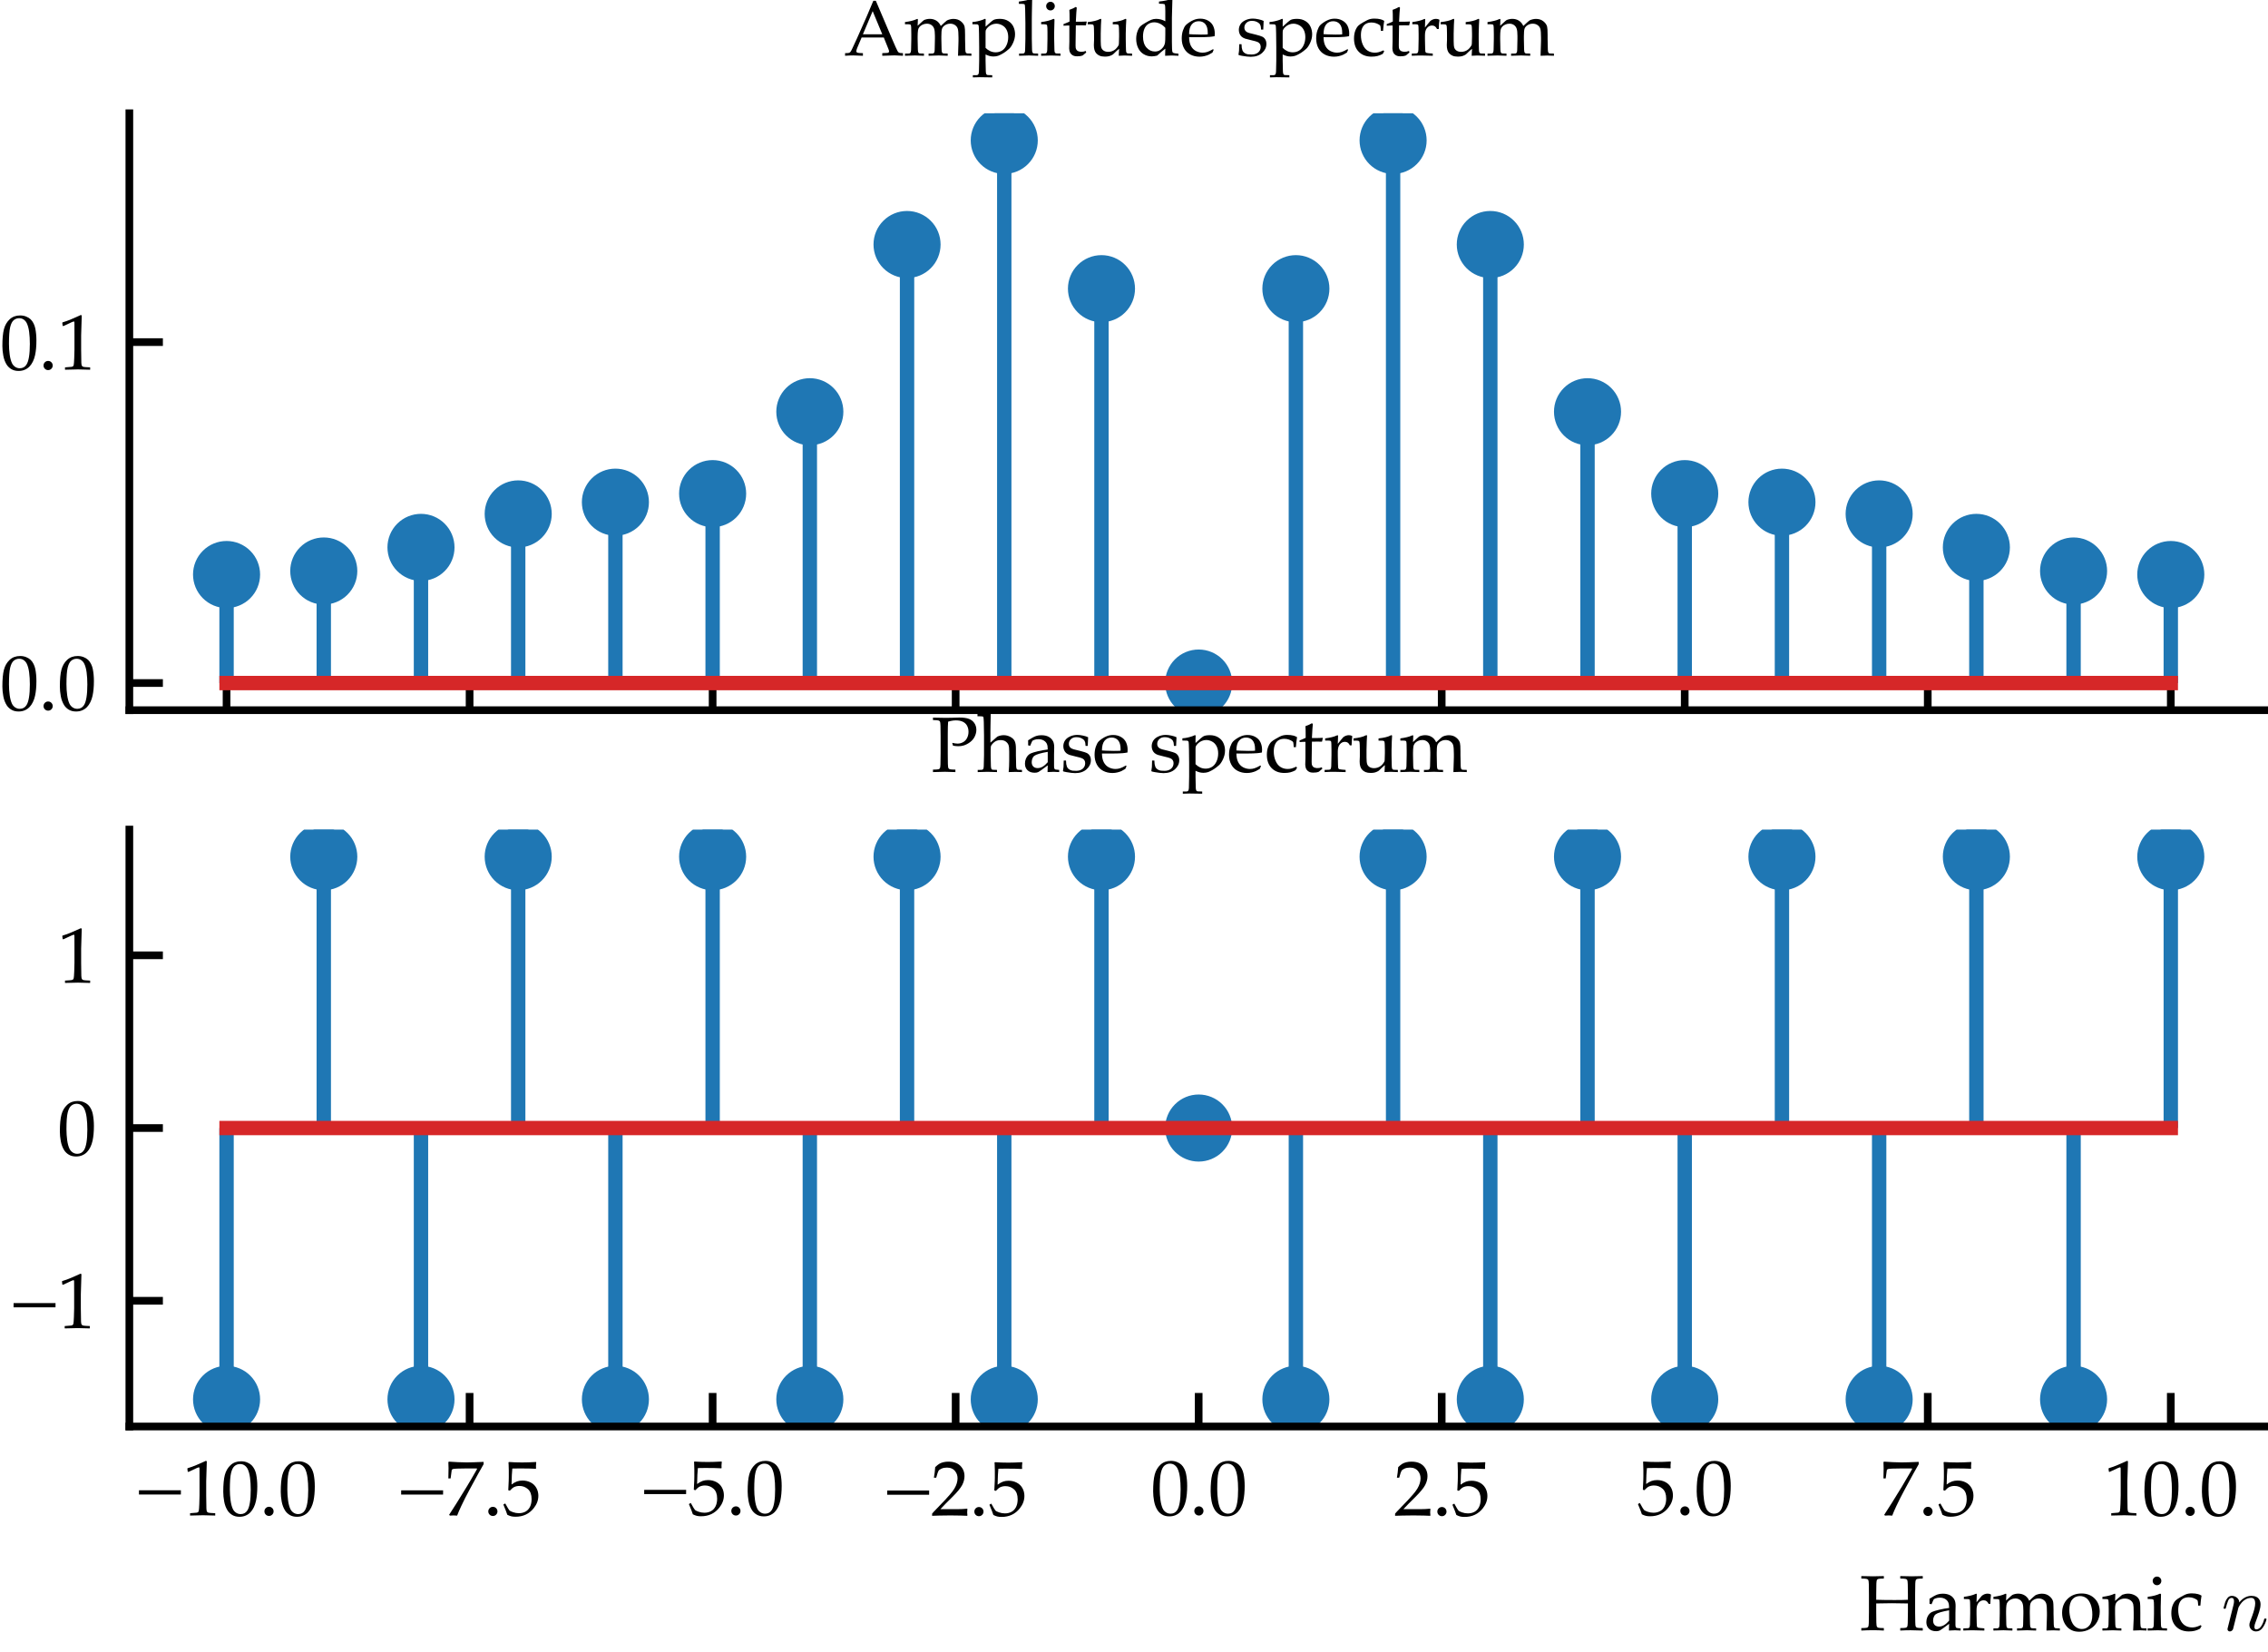 <?xml version="1.0" encoding="utf-8" standalone="no"?>
<!DOCTYPE svg PUBLIC "-//W3C//DTD SVG 1.1//EN"
  "http://www.w3.org/Graphics/SVG/1.1/DTD/svg11.dtd">
<svg xmlns:xlink="http://www.w3.org/1999/xlink" width="236.7pt" height="172.426pt" viewBox="0 0 236.7 172.426" xmlns="http://www.w3.org/2000/svg" version="1.1">
 <defs>
  <style type="text/css">*{stroke-linejoin: round; stroke-linecap: butt}</style>
 </defs>
 <g id="figure_1">
  <g id="patch_1">
   <path d="M 0 172.426 
L 236.7 172.426 
L 236.7 0 
L 0 0 
z
" style="fill: #ffffff"/>
  </g>
  <g id="axes_1">
   <g id="patch_2">
    <path d="M 13.5 74.119 
L 236.7 74.119 
L 236.7 11.82 
L 13.5 11.82 
z
" style="fill: #ffffff"/>
   </g>
   <g id="matplotlib.axis_1">
    <g id="xtick_1">
     <g id="line2d_1">
      <defs>
       <path id="mb12a756573" d="M 0 0 
L 0 -3.5 
" style="stroke: #000000; stroke-width: 0.8"/>
      </defs>
      <g>
       <use xlink:href="#mb12a756573" x="23.645" y="74.119" style="stroke: #000000; stroke-width: 0.8"/>
      </g>
     </g>
    </g>
    <g id="xtick_2">
     <g id="line2d_2">
      <g>
       <use xlink:href="#mb12a756573" x="49.009" y="74.119" style="stroke: #000000; stroke-width: 0.8"/>
      </g>
     </g>
    </g>
    <g id="xtick_3">
     <g id="line2d_3">
      <g>
       <use xlink:href="#mb12a756573" x="74.373" y="74.119" style="stroke: #000000; stroke-width: 0.8"/>
      </g>
     </g>
    </g>
    <g id="xtick_4">
     <g id="line2d_4">
      <g>
       <use xlink:href="#mb12a756573" x="99.736" y="74.119" style="stroke: #000000; stroke-width: 0.8"/>
      </g>
     </g>
    </g>
    <g id="xtick_5">
     <g id="line2d_5">
      <g>
       <use xlink:href="#mb12a756573" x="125.1" y="74.119" style="stroke: #000000; stroke-width: 0.8"/>
      </g>
     </g>
    </g>
    <g id="xtick_6">
     <g id="line2d_6">
      <g>
       <use xlink:href="#mb12a756573" x="150.464" y="74.119" style="stroke: #000000; stroke-width: 0.8"/>
      </g>
     </g>
    </g>
    <g id="xtick_7">
     <g id="line2d_7">
      <g>
       <use xlink:href="#mb12a756573" x="175.827" y="74.119" style="stroke: #000000; stroke-width: 0.8"/>
      </g>
     </g>
    </g>
    <g id="xtick_8">
     <g id="line2d_8">
      <g>
       <use xlink:href="#mb12a756573" x="201.191" y="74.119" style="stroke: #000000; stroke-width: 0.8"/>
      </g>
     </g>
    </g>
    <g id="xtick_9">
     <g id="line2d_9">
      <g>
       <use xlink:href="#mb12a756573" x="226.555" y="74.119" style="stroke: #000000; stroke-width: 0.8"/>
      </g>
     </g>
    </g>
   </g>
   <g id="matplotlib.axis_2">
    <g id="ytick_1">
     <g id="line2d_10">
      <defs>
       <path id="m15d313732f" d="M 0 0 
L 3.5 0 
" style="stroke: #000000; stroke-width: 0.8"/>
      </defs>
      <g>
       <use xlink:href="#m15d313732f" x="13.5" y="71.287" style="stroke: #000000; stroke-width: 0.8"/>
      </g>
     </g>
     <g id="text_1">
      <!-- $\mathdefault{0.0}$ -->
      <g transform="translate(0 74.197) scale(0.08 -0.08)">
       <defs>
        <path id="Palatino-Roman-30" d="M 194 1934 
Q 194 2825 322 3309 
Q 450 3794 787 4109 
Q 1125 4425 1644 4425 
Q 1906 4425 2129 4336 
Q 2353 4247 2495 4111 
Q 2638 3975 2736 3776 
Q 2834 3578 2875 3378 
Q 2969 2922 2969 2384 
Q 2969 1684 2859 1184 
Q 2797 900 2681 664 
Q 2566 428 2406 262 
Q 2247 97 2022 -1 
Q 1797 -100 1516 -100 
Q 1175 -100 931 44 
Q 688 188 544 413 
Q 344 734 269 1148 
Q 194 1563 194 1934 
z
M 731 2116 
Q 731 1666 790 1233 
Q 850 800 978 531 
Q 1066 350 1234 234 
Q 1403 119 1613 119 
Q 1969 119 2159 416 
Q 2434 841 2434 2106 
Q 2434 2650 2376 3083 
Q 2319 3516 2184 3794 
Q 2097 3972 1939 4086 
Q 1781 4200 1559 4200 
Q 1316 4200 1123 4044 
Q 931 3888 831 3477 
Q 731 3066 731 2116 
z
" transform="scale(0.016)"/>
        <path id="Palatino-Roman-2e" d="M 800 716 
Q 956 716 1064 606 
Q 1172 497 1172 341 
Q 1172 188 1062 78 
Q 953 -31 800 -31 
Q 644 -31 534 78 
Q 425 188 425 341 
Q 425 497 534 606 
Q 644 716 800 716 
z
" transform="scale(0.016)"/>
       </defs>
       <use xlink:href="#Palatino-Roman-30" transform="translate(0 0.859)"/>
       <use xlink:href="#Palatino-Roman-2e" transform="translate(50 0.859)"/>
       <use xlink:href="#Palatino-Roman-30" transform="translate(75 0.859)"/>
      </g>
     </g>
    </g>
    <g id="ytick_2">
     <g id="line2d_11">
      <g>
       <use xlink:href="#m15d313732f" x="13.5" y="35.702" style="stroke: #000000; stroke-width: 0.8"/>
      </g>
     </g>
     <g id="text_2">
      <!-- $\mathdefault{0.1}$ -->
      <g transform="translate(0 38.612) scale(0.08 -0.08)">
       <defs>
        <path id="Palatino-Roman-31" d="M 478 3559 
L 422 3575 
L 391 3831 
L 422 3863 
Q 756 3959 1150 4128 
Q 1731 4375 1897 4459 
L 1978 4428 
Q 1928 2997 1928 2784 
L 1928 1625 
Q 1928 931 1944 575 
Q 1953 366 1995 311 
Q 2038 256 2120 232 
Q 2203 209 2663 191 
L 2663 0 
Q 1872 25 1672 25 
Q 1522 25 613 0 
L 613 191 
Q 1088 219 1161 236 
Q 1234 253 1270 287 
Q 1306 322 1322 384 
Q 1347 481 1365 942 
Q 1384 1403 1384 1641 
L 1384 2872 
Q 1384 3625 1381 3816 
Q 1381 3900 1359 3922 
Q 1347 3934 1325 3934 
Q 1297 3934 1181 3884 
Q 650 3647 478 3559 
z
" transform="scale(0.016)"/>
       </defs>
       <use xlink:href="#Palatino-Roman-30" transform="translate(0 0.328)"/>
       <use xlink:href="#Palatino-Roman-2e" transform="translate(50 0.328)"/>
       <use xlink:href="#Palatino-Roman-31" transform="translate(75 0.328)"/>
      </g>
     </g>
    </g>
   </g>
   <g id="LineCollection_1">
    <path d="M 23.645 71.287 
L 23.645 59.96 
" clip-path="url(#p5dd5ad792b)" style="fill: none; stroke: #1f77b4; stroke-width: 1.5"/>
    <path d="M 33.791 71.287 
L 33.791 59.592 
" clip-path="url(#p5dd5ad792b)" style="fill: none; stroke: #1f77b4; stroke-width: 1.5"/>
    <path d="M 43.936 71.287 
L 43.936 57.128 
" clip-path="url(#p5dd5ad792b)" style="fill: none; stroke: #1f77b4; stroke-width: 1.5"/>
    <path d="M 54.082 71.287 
L 54.082 53.634 
" clip-path="url(#p5dd5ad792b)" style="fill: none; stroke: #1f77b4; stroke-width: 1.5"/>
    <path d="M 64.227 71.287 
L 64.227 52.409 
" clip-path="url(#p5dd5ad792b)" style="fill: none; stroke: #1f77b4; stroke-width: 1.5"/>
    <path d="M 74.373 71.287 
L 74.373 51.518 
" clip-path="url(#p5dd5ad792b)" style="fill: none; stroke: #1f77b4; stroke-width: 1.5"/>
    <path d="M 84.518 71.287 
L 84.518 42.97 
" clip-path="url(#p5dd5ad792b)" style="fill: none; stroke: #1f77b4; stroke-width: 1.5"/>
    <path d="M 94.664 71.287 
L 94.664 25.518 
" clip-path="url(#p5dd5ad792b)" style="fill: none; stroke: #1f77b4; stroke-width: 1.5"/>
    <path d="M 104.809 71.287 
L 104.809 14.652 
" clip-path="url(#p5dd5ad792b)" style="fill: none; stroke: #1f77b4; stroke-width: 1.5"/>
    <path d="M 114.955 71.287 
L 114.955 30.127 
" clip-path="url(#p5dd5ad792b)" style="fill: none; stroke: #1f77b4; stroke-width: 1.5"/>
    <path d="M 125.1 71.287 
L 125.1 71.287 
" clip-path="url(#p5dd5ad792b)" style="fill: none; stroke: #1f77b4; stroke-width: 1.5"/>
    <path d="M 135.245 71.287 
L 135.245 30.127 
" clip-path="url(#p5dd5ad792b)" style="fill: none; stroke: #1f77b4; stroke-width: 1.5"/>
    <path d="M 145.391 71.287 
L 145.391 14.652 
" clip-path="url(#p5dd5ad792b)" style="fill: none; stroke: #1f77b4; stroke-width: 1.5"/>
    <path d="M 155.536 71.287 
L 155.536 25.518 
" clip-path="url(#p5dd5ad792b)" style="fill: none; stroke: #1f77b4; stroke-width: 1.5"/>
    <path d="M 165.682 71.287 
L 165.682 42.97 
" clip-path="url(#p5dd5ad792b)" style="fill: none; stroke: #1f77b4; stroke-width: 1.5"/>
    <path d="M 175.827 71.287 
L 175.827 51.518 
" clip-path="url(#p5dd5ad792b)" style="fill: none; stroke: #1f77b4; stroke-width: 1.5"/>
    <path d="M 185.973 71.287 
L 185.973 52.409 
" clip-path="url(#p5dd5ad792b)" style="fill: none; stroke: #1f77b4; stroke-width: 1.5"/>
    <path d="M 196.118 71.287 
L 196.118 53.634 
" clip-path="url(#p5dd5ad792b)" style="fill: none; stroke: #1f77b4; stroke-width: 1.5"/>
    <path d="M 206.264 71.287 
L 206.264 57.128 
" clip-path="url(#p5dd5ad792b)" style="fill: none; stroke: #1f77b4; stroke-width: 1.5"/>
    <path d="M 216.409 71.287 
L 216.409 59.592 
" clip-path="url(#p5dd5ad792b)" style="fill: none; stroke: #1f77b4; stroke-width: 1.5"/>
    <path d="M 226.555 71.287 
L 226.555 59.96 
" clip-path="url(#p5dd5ad792b)" style="fill: none; stroke: #1f77b4; stroke-width: 1.5"/>
   </g>
   <g id="line2d_12">
    <defs>
     <path id="m76590a3e98" d="M 0 3 
C 0.796 3 1.559 2.684 2.121 2.121 
C 2.684 1.559 3 0.796 3 0 
C 3 -0.796 2.684 -1.559 2.121 -2.121 
C 1.559 -2.684 0.796 -3 0 -3 
C -0.796 -3 -1.559 -2.684 -2.121 -2.121 
C -2.684 -1.559 -3 -0.796 -3 0 
C -3 0.796 -2.684 1.559 -2.121 2.121 
C -1.559 2.684 -0.796 3 0 3 
z
" style="stroke: #1f77b4"/>
    </defs>
    <g clip-path="url(#p5dd5ad792b)">
     <use xlink:href="#m76590a3e98" x="23.645" y="59.96" style="fill: #1f77b4; stroke: #1f77b4"/>
     <use xlink:href="#m76590a3e98" x="33.791" y="59.592" style="fill: #1f77b4; stroke: #1f77b4"/>
     <use xlink:href="#m76590a3e98" x="43.936" y="57.128" style="fill: #1f77b4; stroke: #1f77b4"/>
     <use xlink:href="#m76590a3e98" x="54.082" y="53.634" style="fill: #1f77b4; stroke: #1f77b4"/>
     <use xlink:href="#m76590a3e98" x="64.227" y="52.409" style="fill: #1f77b4; stroke: #1f77b4"/>
     <use xlink:href="#m76590a3e98" x="74.373" y="51.518" style="fill: #1f77b4; stroke: #1f77b4"/>
     <use xlink:href="#m76590a3e98" x="84.518" y="42.97" style="fill: #1f77b4; stroke: #1f77b4"/>
     <use xlink:href="#m76590a3e98" x="94.664" y="25.518" style="fill: #1f77b4; stroke: #1f77b4"/>
     <use xlink:href="#m76590a3e98" x="104.809" y="14.652" style="fill: #1f77b4; stroke: #1f77b4"/>
     <use xlink:href="#m76590a3e98" x="114.955" y="30.127" style="fill: #1f77b4; stroke: #1f77b4"/>
     <use xlink:href="#m76590a3e98" x="125.1" y="71.287" style="fill: #1f77b4; stroke: #1f77b4"/>
     <use xlink:href="#m76590a3e98" x="135.245" y="30.127" style="fill: #1f77b4; stroke: #1f77b4"/>
     <use xlink:href="#m76590a3e98" x="145.391" y="14.652" style="fill: #1f77b4; stroke: #1f77b4"/>
     <use xlink:href="#m76590a3e98" x="155.536" y="25.518" style="fill: #1f77b4; stroke: #1f77b4"/>
     <use xlink:href="#m76590a3e98" x="165.682" y="42.97" style="fill: #1f77b4; stroke: #1f77b4"/>
     <use xlink:href="#m76590a3e98" x="175.827" y="51.518" style="fill: #1f77b4; stroke: #1f77b4"/>
     <use xlink:href="#m76590a3e98" x="185.973" y="52.409" style="fill: #1f77b4; stroke: #1f77b4"/>
     <use xlink:href="#m76590a3e98" x="196.118" y="53.634" style="fill: #1f77b4; stroke: #1f77b4"/>
     <use xlink:href="#m76590a3e98" x="206.264" y="57.128" style="fill: #1f77b4; stroke: #1f77b4"/>
     <use xlink:href="#m76590a3e98" x="216.409" y="59.592" style="fill: #1f77b4; stroke: #1f77b4"/>
     <use xlink:href="#m76590a3e98" x="226.555" y="59.96" style="fill: #1f77b4; stroke: #1f77b4"/>
    </g>
   </g>
   <g id="line2d_13">
    <path d="M 23.645 71.287 
L 226.555 71.287 
" clip-path="url(#p5dd5ad792b)" style="fill: none; stroke: #d62728; stroke-width: 1.5; stroke-linecap: square"/>
   </g>
   <g id="patch_3">
    <path d="M 13.5 74.119 
L 13.5 11.82 
" style="fill: none; stroke: #000000; stroke-width: 0.8; stroke-linejoin: miter; stroke-linecap: square"/>
   </g>
   <g id="patch_4">
    <path d="M 13.5 74.119 
L 236.7 74.119 
" style="fill: none; stroke: #000000; stroke-width: 0.8; stroke-linejoin: miter; stroke-linecap: square"/>
   </g>
   <g id="text_3">
    <!-- Amplitude spectrum -->
    <g transform="translate(88.058 5.82) scale(0.08 -0.08)">
     <defs>
      <path id="Palatino-Roman-41" d="M 109 0 
L 109 213 
Q 356 216 417 233 
Q 478 250 529 298 
Q 581 347 678 550 
Q 734 666 1084 1428 
L 1866 3191 
Q 1994 3481 2413 4484 
L 2616 4484 
L 3950 1350 
Q 4275 588 4381 394 
Q 4441 284 4511 250 
Q 4581 216 4828 213 
L 4828 0 
Q 4341 31 4147 31 
L 3141 0 
L 3141 213 
Q 3491 219 3566 234 
Q 3641 250 3667 279 
Q 3694 309 3694 353 
Q 3694 422 3650 531 
L 3266 1488 
L 1456 1488 
L 1116 684 
Q 1025 469 1025 369 
Q 1025 325 1050 297 
Q 1084 256 1156 241 
Q 1272 216 1563 213 
L 1563 0 
Q 1034 28 772 28 
Q 469 28 109 0 
z
M 1563 1753 
L 3141 1753 
L 2359 3638 
L 1563 1753 
z
" transform="scale(0.016)"/>
      <path id="Palatino-Roman-6d" d="M 131 0 
L 131 178 
L 428 181 
Q 494 184 530 204 
Q 566 225 584 256 
Q 619 319 628 478 
Q 628 519 647 1375 
L 647 1747 
Q 647 1997 638 2284 
Q 628 2469 608 2503 
Q 588 2538 538 2555 
Q 488 2572 131 2569 
L 131 2747 
Q 763 2834 1053 2975 
Q 1116 3006 1138 3006 
Q 1159 3006 1171 2990 
Q 1184 2975 1184 2944 
Q 1184 2922 1181 2894 
Q 1169 2744 1163 2447 
L 1572 2822 
Q 1650 2891 1669 2900 
Q 1741 2941 1875 2975 
Q 2009 3009 2156 3009 
Q 2456 3009 2690 2862 
Q 2925 2716 3050 2428 
L 3394 2747 
Q 3509 2853 3553 2878 
Q 3634 2925 3784 2965 
Q 3934 3006 4081 3006 
Q 4438 3006 4678 2817 
Q 4919 2628 4988 2388 
Q 5031 2228 5031 1700 
L 5031 1375 
L 5041 941 
Q 5050 563 5050 497 
Q 5056 341 5088 269 
Q 5100 241 5126 220 
Q 5153 200 5203 188 
Q 5222 184 5547 178 
L 5547 0 
Q 5153 19 5009 19 
Q 4872 19 4456 0 
L 4484 863 
L 4494 1200 
L 4494 1469 
Q 4494 1994 4441 2186 
Q 4388 2378 4217 2497 
Q 4047 2616 3822 2616 
Q 3563 2616 3353 2466 
Q 3197 2350 3147 2194 
Q 3097 2038 3097 1584 
L 3097 1375 
L 3106 941 
Q 3113 563 3116 497 
Q 3122 341 3153 269 
Q 3166 241 3191 220 
Q 3216 200 3266 188 
Q 3288 184 3613 178 
L 3613 0 
Q 3153 25 2875 25 
Q 2650 25 2056 0 
L 2056 178 
L 2353 181 
Q 2422 184 2458 204 
Q 2494 225 2513 256 
Q 2547 319 2553 478 
Q 2556 519 2572 1375 
L 2572 1619 
Q 2572 2022 2509 2208 
Q 2447 2394 2290 2505 
Q 2134 2616 1916 2616 
Q 1728 2616 1561 2536 
Q 1394 2456 1303 2337 
Q 1213 2219 1194 2084 
Q 1163 1869 1163 1566 
L 1163 1375 
Q 1181 563 1181 497 
Q 1188 341 1219 269 
Q 1231 241 1256 220 
Q 1281 200 1334 188 
Q 1353 184 1678 178 
L 1678 0 
Q 1247 25 944 25 
Q 675 25 131 0 
z
" transform="scale(0.016)"/>
      <path id="Palatino-Roman-70" d="M 113 2572 
L 113 2753 
Q 169 2753 350 2779 
Q 531 2806 753 2870 
Q 975 2934 1088 2994 
Q 1122 3013 1144 3013 
Q 1166 3013 1180 2997 
Q 1194 2981 1194 2944 
Q 1194 2928 1191 2869 
Q 1184 2778 1184 2703 
L 1184 2372 
Q 1713 2863 1844 2925 
Q 2016 3009 2356 3009 
Q 2753 3009 3040 2829 
Q 3328 2650 3458 2364 
Q 3588 2078 3588 1753 
Q 3588 1556 3542 1381 
Q 3497 1206 3426 1051 
Q 3356 897 3270 767 
Q 3184 638 3109 572 
Q 3066 531 2883 384 
Q 2700 238 2492 130 
Q 2284 22 2203 -3 
Q 2025 -59 1825 -59 
Q 1669 -59 1520 -21 
Q 1372 16 1184 106 
L 1184 -391 
Q 1200 -1181 1203 -1263 
Q 1206 -1416 1241 -1488 
Q 1253 -1522 1279 -1542 
Q 1306 -1563 1356 -1572 
Q 1384 -1578 1728 -1584 
L 1728 -1763 
Q 1338 -1747 694 -1747 
Q 338 -1747 147 -1763 
L 147 -1584 
L 444 -1581 
Q 509 -1578 545 -1558 
Q 581 -1538 600 -1506 
Q 634 -1444 644 -1284 
Q 647 -1244 663 -391 
L 663 719 
Q 663 1259 650 1828 
Q 638 2397 623 2448 
Q 609 2500 578 2526 
Q 547 2553 497 2563 
L 113 2572 
z
M 1184 644 
Q 1350 475 1562 378 
Q 1775 281 2009 281 
Q 2294 281 2526 423 
Q 2759 566 2895 866 
Q 3031 1166 3031 1519 
Q 3031 1859 2901 2111 
Q 2772 2363 2534 2489 
Q 2297 2616 2056 2616 
Q 1878 2616 1704 2545 
Q 1531 2475 1390 2340 
Q 1250 2206 1203 2084 
Q 1184 2025 1184 1856 
L 1184 644 
z
" transform="scale(0.016)"/>
      <path id="Palatino-Roman-6c" d="M 159 0 
L 159 178 
L 453 181 
Q 522 184 558 204 
Q 594 225 613 256 
Q 647 319 653 478 
Q 656 519 675 1375 
L 675 2672 
Q 675 3194 656 3750 
Q 644 4125 622 4169 
Q 606 4200 572 4213 
Q 525 4234 141 4234 
L 141 4419 
Q 847 4506 1122 4638 
Q 1163 4656 1184 4656 
Q 1206 4656 1218 4642 
Q 1231 4628 1231 4603 
Q 1231 4581 1225 4541 
L 1222 4438 
Q 1206 3878 1203 3484 
L 1197 2997 
L 1197 1375 
Q 1213 563 1216 497 
Q 1219 341 1253 269 
Q 1266 241 1291 220 
Q 1316 200 1366 188 
Q 1388 184 1713 178 
L 1713 0 
Q 1288 25 966 25 
Q 659 25 159 0 
z
" transform="scale(0.016)"/>
      <path id="Palatino-Roman-69" d="M 903 4400 
Q 1050 4400 1151 4297 
Q 1253 4194 1253 4047 
Q 1253 3903 1150 3800 
Q 1047 3697 903 3697 
Q 756 3697 653 3800 
Q 550 3903 550 4047 
Q 550 4194 653 4297 
Q 756 4400 903 4400 
z
M 141 2572 
L 141 2750 
Q 747 2819 1159 3013 
L 1228 2963 
Q 1203 2297 1203 1944 
L 1203 1375 
Q 1219 563 1222 497 
Q 1225 341 1256 269 
Q 1272 241 1297 220 
Q 1322 200 1372 188 
Q 1391 184 1719 178 
L 1719 0 
Q 1244 22 959 22 
Q 709 22 141 0 
L 141 178 
L 438 181 
Q 503 184 539 204 
Q 575 225 594 256 
Q 628 319 638 478 
Q 638 519 656 1375 
L 656 1925 
Q 656 2391 625 2478 
Q 606 2525 557 2548 
Q 509 2572 141 2572 
z
" transform="scale(0.016)"/>
      <path id="Palatino-Roman-74" d="M 144 2450 
L 144 2581 
Q 456 2700 641 2794 
Q 641 3538 622 3744 
Q 947 3856 1150 3984 
L 1225 3922 
Q 1191 3663 1150 2778 
Q 1400 2775 1450 2775 
Q 1478 2775 1772 2781 
Q 1934 2784 2016 2794 
L 2038 2772 
L 1972 2481 
Q 1775 2484 1609 2484 
Q 1444 2484 1150 2481 
L 1131 1209 
Q 1122 744 1137 653 
Q 1153 563 1197 495 
Q 1241 428 1311 387 
Q 1381 347 1550 325 
Q 1678 325 1758 336 
Q 1838 347 1959 391 
L 1997 269 
Q 1850 153 1713 28 
Q 1594 -16 1491 -30 
Q 1388 -44 1253 -44 
Q 1088 -44 989 -6 
Q 891 31 809 98 
Q 728 166 675 269 
Q 622 372 606 594 
Q 609 806 619 1059 
Q 622 1109 622 1169 
L 622 2466 
L 494 2466 
Q 338 2466 144 2450 
z
" transform="scale(0.016)"/>
      <path id="Palatino-Roman-75" d="M 3697 178 
L 3697 0 
Q 3288 22 3078 22 
Q 2847 22 2609 0 
Q 2628 253 2638 569 
Q 2450 419 2191 159 
Q 2131 100 2075 72 
Q 1941 -3 1806 -36 
Q 1672 -69 1484 -69 
Q 1231 -69 1061 0 
Q 891 69 769 209 
Q 678 313 629 477 
Q 581 641 581 872 
Q 581 981 589 1078 
Q 597 1175 597 1269 
L 597 1803 
Q 597 1884 588 2213 
Q 581 2419 559 2481 
Q 547 2513 519 2531 
Q 472 2563 353 2563 
Q 181 2563 81 2566 
L 81 2744 
Q 753 2819 1056 2984 
Q 1106 3013 1134 3013 
Q 1156 3013 1170 2997 
Q 1184 2981 1184 2950 
Q 1184 2925 1181 2888 
Q 1169 2788 1159 2503 
Q 1141 1981 1141 1803 
L 1141 1194 
Q 1141 813 1192 658 
Q 1244 503 1392 411 
Q 1541 319 1759 319 
Q 1909 319 2057 370 
Q 2206 422 2325 519 
Q 2413 591 2503 713 
Q 2572 803 2594 851 
Q 2616 900 2622 994 
Q 2638 1269 2638 1541 
L 2638 1803 
Q 2638 1884 2628 2213 
Q 2622 2419 2600 2481 
Q 2588 2513 2559 2531 
Q 2513 2563 2394 2563 
Q 2222 2563 2122 2566 
L 2122 2744 
Q 2794 2819 3097 2984 
Q 3147 3013 3175 3013 
Q 3197 3013 3211 2997 
Q 3225 2981 3225 2950 
Q 3225 2925 3222 2888 
Q 3213 2788 3200 2491 
Q 3181 1981 3181 1803 
L 3181 1375 
L 3188 941 
Q 3197 563 3200 497 
Q 3203 341 3234 269 
Q 3250 241 3275 220 
Q 3300 200 3350 188 
Q 3369 184 3697 178 
z
" transform="scale(0.016)"/>
      <path id="Palatino-Roman-64" d="M 2122 4244 
L 2122 4422 
Q 2469 4459 2708 4511 
Q 2947 4563 3175 4638 
L 3216 4609 
Q 3203 4344 3188 3584 
L 3175 3084 
L 3175 1128 
Q 3175 809 3186 576 
Q 3197 344 3225 298 
Q 3253 253 3318 225 
Q 3384 197 3709 169 
L 3709 0 
Q 3328 22 3172 22 
Q 3038 22 2622 0 
Q 2631 216 2638 581 
Q 2513 491 2302 309 
Q 2091 128 1972 13 
Q 1722 -50 1531 -50 
Q 1178 -50 881 125 
Q 584 300 423 633 
Q 263 966 263 1381 
Q 263 1694 361 1973 
Q 459 2253 609 2406 
Q 694 2494 994 2672 
Q 1294 2850 1480 2929 
Q 1666 3009 1884 3009 
Q 2081 3009 2270 2961 
Q 2459 2913 2638 2813 
L 2638 3634 
Q 2638 4069 2600 4163 
Q 2588 4197 2553 4213 
Q 2491 4241 2122 4244 
z
M 2638 2278 
Q 2425 2513 2192 2620 
Q 1959 2728 1734 2728 
Q 1478 2728 1262 2597 
Q 1047 2466 933 2200 
Q 819 1934 819 1563 
Q 819 991 1103 669 
Q 1388 347 1788 347 
Q 1997 347 2162 434 
Q 2328 522 2453 690 
Q 2578 859 2613 1066 
Q 2638 1203 2638 1744 
L 2638 2278 
z
" transform="scale(0.016)"/>
      <path id="Palatino-Roman-65" d="M 2763 484 
L 2663 259 
Q 2447 125 2347 81 
Q 2200 16 2011 -29 
Q 1822 -75 1613 -75 
Q 1200 -75 865 97 
Q 531 269 345 611 
Q 159 953 159 1413 
Q 159 1772 257 2061 
Q 356 2350 481 2488 
Q 572 2588 762 2717 
Q 953 2847 1141 2922 
Q 1388 3025 1675 3025 
Q 2025 3025 2308 2865 
Q 2591 2706 2722 2431 
Q 2853 2156 2853 1809 
Q 2853 1722 2841 1597 
Q 2616 1553 2438 1541 
Q 2100 1516 1763 1516 
L 759 1516 
Q 766 1069 914 792 
Q 1063 516 1323 384 
Q 1584 253 1866 253 
Q 2056 253 2245 314 
Q 2434 375 2713 538 
L 2763 484 
z
M 759 1763 
Q 847 1753 1091 1744 
Q 1556 1728 1731 1728 
Q 2147 1728 2278 1744 
Q 2281 1819 2281 1859 
Q 2281 2353 2081 2584 
Q 1881 2816 1547 2816 
Q 1194 2816 978 2562 
Q 763 2309 759 1763 
z
" transform="scale(0.016)"/>
      <path id="Palatino-Roman-20" transform="scale(0.016)"/>
      <path id="Palatino-Roman-73" d="M 291 944 
L 478 944 
Q 481 763 497 656 
Q 513 550 550 448 
Q 588 347 666 276 
Q 744 206 836 167 
Q 928 128 1023 115 
Q 1119 103 1313 103 
Q 1631 103 1836 272 
Q 2041 441 2041 734 
Q 2041 866 1977 966 
Q 1913 1066 1792 1122 
Q 1672 1178 1275 1268 
Q 878 1359 763 1400 
Q 588 1466 484 1559 
Q 381 1653 320 1797 
Q 259 1941 259 2109 
Q 259 2356 389 2564 
Q 519 2772 797 2901 
Q 1075 3031 1403 3031 
Q 1600 3031 1859 2976 
Q 2119 2922 2281 2841 
Q 2259 2494 2250 2134 
L 2072 2134 
Q 2056 2363 2036 2434 
Q 2016 2506 1981 2562 
Q 1947 2619 1862 2683 
Q 1778 2747 1645 2797 
Q 1513 2847 1319 2847 
Q 1044 2847 876 2684 
Q 709 2522 709 2303 
Q 709 2181 757 2093 
Q 806 2006 887 1951 
Q 969 1897 1116 1853 
L 1634 1725 
Q 2028 1625 2176 1553 
Q 2325 1481 2415 1329 
Q 2506 1178 2506 966 
Q 2506 544 2157 230 
Q 1809 -84 1225 -84 
Q 956 -84 509 -3 
Q 263 44 244 63 
Q 231 72 231 94 
Q 231 116 238 147 
Q 266 281 275 409 
Q 284 538 291 944 
z
" transform="scale(0.016)"/>
      <path id="Palatino-Roman-63" d="M 2713 359 
L 2588 150 
Q 2372 34 2161 -19 
Q 1950 -72 1684 -72 
Q 1028 -72 639 323 
Q 250 719 250 1409 
Q 250 1775 354 2045 
Q 459 2316 613 2463 
Q 716 2566 1005 2730 
Q 1294 2894 1409 2941 
Q 1622 3031 1919 3031 
Q 2200 3031 2425 2972 
Q 2569 2934 2713 2847 
Q 2675 2606 2659 2482 
Q 2644 2359 2619 2034 
L 2441 2034 
Q 2422 2338 2403 2413 
Q 2391 2459 2347 2497 
Q 2234 2584 2057 2648 
Q 1881 2713 1672 2713 
Q 1409 2713 1217 2605 
Q 1025 2497 919 2262 
Q 813 2028 813 1681 
Q 813 1256 963 912 
Q 1113 569 1370 411 
Q 1628 253 1947 253 
Q 2106 253 2257 292 
Q 2409 331 2647 441 
L 2713 359 
z
" transform="scale(0.016)"/>
      <path id="Palatino-Roman-72" d="M 147 0 
L 147 178 
Q 500 184 528 191 
Q 581 200 607 220 
Q 634 241 650 278 
Q 681 350 688 503 
Q 706 1338 706 1375 
L 706 1747 
Q 706 1997 697 2284 
Q 691 2469 670 2503 
Q 650 2538 598 2555 
Q 547 2572 191 2569 
L 191 2747 
Q 822 2834 1113 2975 
Q 1175 3006 1197 3006 
Q 1219 3006 1231 2990 
Q 1244 2975 1244 2944 
Q 1244 2922 1241 2894 
Q 1225 2703 1222 2303 
Q 1363 2466 1481 2625 
Q 1600 2784 1653 2831 
Q 1747 2913 1869 2961 
Q 1991 3009 2122 3009 
Q 2253 3009 2381 2953 
L 2400 2909 
Q 2353 2494 2347 2178 
L 2206 2178 
Q 2134 2328 2039 2397 
Q 1944 2466 1800 2466 
Q 1559 2466 1390 2267 
Q 1222 2069 1222 1672 
L 1222 1350 
Q 1222 1144 1238 597 
Q 1241 403 1253 350 
Q 1266 297 1286 273 
Q 1306 250 1353 234 
Q 1447 206 1859 178 
L 1859 0 
Q 1309 22 922 22 
Q 522 22 147 0 
z
" transform="scale(0.016)"/>
     </defs>
     <use xlink:href="#Palatino-Roman-41"/>
     <use xlink:href="#Palatino-Roman-6d" x="77.783"/>
     <use xlink:href="#Palatino-Roman-70" x="166.064"/>
     <use xlink:href="#Palatino-Roman-6c" x="226.172"/>
     <use xlink:href="#Palatino-Roman-69" x="255.273"/>
     <use xlink:href="#Palatino-Roman-74" x="284.375"/>
     <use xlink:href="#Palatino-Roman-75" x="316.992"/>
     <use xlink:href="#Palatino-Roman-64" x="377.295"/>
     <use xlink:href="#Palatino-Roman-65" x="438.379"/>
     <use xlink:href="#Palatino-Roman-20" x="486.279"/>
     <use xlink:href="#Palatino-Roman-73" x="511.279"/>
     <use xlink:href="#Palatino-Roman-70" x="553.662"/>
     <use xlink:href="#Palatino-Roman-65" x="613.77"/>
     <use xlink:href="#Palatino-Roman-63" x="661.67"/>
     <use xlink:href="#Palatino-Roman-74" x="706.055"/>
     <use xlink:href="#Palatino-Roman-72" x="738.672"/>
     <use xlink:href="#Palatino-Roman-75" x="777.424"/>
     <use xlink:href="#Palatino-Roman-6d" x="837.727"/>
    </g>
   </g>
  </g>
  <g id="axes_2">
   <g id="patch_5">
    <path d="M 13.5 148.878 
L 236.7 148.878 
L 236.7 86.579 
L 13.5 86.579 
z
" style="fill: #ffffff"/>
   </g>
   <g id="matplotlib.axis_3">
    <g id="xtick_10">
     <g id="line2d_14">
      <g>
       <use xlink:href="#mb12a756573" x="23.645" y="148.878" style="stroke: #000000; stroke-width: 0.8"/>
      </g>
     </g>
     <g id="text_4">
      <!-- $\mathdefault{−10.0}$ -->
      <g transform="translate(14.205 158.198) scale(0.08 -0.08)">
       <defs>
        <path id="Palatino-Roman-2212" d="M 234 2063 
L 3653 2063 
L 3650 1716 
L 231 1716 
L 234 2063 
z
" transform="scale(0.016)"/>
       </defs>
       <use xlink:href="#Palatino-Roman-2212" transform="translate(0 0.328)"/>
       <use xlink:href="#Palatino-Roman-31" transform="translate(60.596 0.328)"/>
       <use xlink:href="#Palatino-Roman-30" transform="translate(110.596 0.328)"/>
       <use xlink:href="#Palatino-Roman-2e" transform="translate(160.596 0.328)"/>
       <use xlink:href="#Palatino-Roman-30" transform="translate(185.596 0.328)"/>
      </g>
     </g>
    </g>
    <g id="xtick_11">
     <g id="line2d_15">
      <g>
       <use xlink:href="#mb12a756573" x="49.009" y="148.878" style="stroke: #000000; stroke-width: 0.8"/>
      </g>
     </g>
     <g id="text_5">
      <!-- $\mathdefault{−7.5}$ -->
      <g transform="translate(41.569 158.198) scale(0.08 -0.08)">
       <defs>
        <path id="Palatino-Roman-37" d="M 422 0 
L 356 66 
Q 466 228 975 1031 
Q 1141 1297 1800 2369 
Q 2069 2806 2525 3606 
Q 2566 3675 2638 3813 
L 2606 3844 
L 1638 3844 
Q 1347 3844 1034 3833 
Q 722 3822 653 3794 
Q 613 3778 594 3753 
L 569 3716 
L 478 3034 
L 294 3034 
L 309 3856 
Q 309 4059 294 4369 
L 356 4400 
Q 606 4378 1041 4359 
Q 1603 4338 1778 4338 
Q 2169 4338 3169 4381 
L 3169 4194 
L 2719 3397 
Q 2575 3138 2025 2122 
Q 1641 1409 1353 797 
Q 1134 334 1009 0 
Q 831 16 709 16 
Q 578 16 422 0 
z
" transform="scale(0.016)"/>
        <path id="Palatino-Roman-35" d="M 413 69 
Q 341 281 297 394 
L 91 903 
L 244 994 
Q 525 481 590 420 
Q 656 359 884 278 
Q 1113 197 1350 197 
Q 1663 197 1898 328 
Q 2134 459 2264 720 
Q 2394 981 2394 1350 
Q 2394 1894 2098 2156 
Q 1803 2419 1400 2419 
Q 1163 2419 969 2328 
Q 822 2256 619 2034 
L 491 2072 
L 528 2844 
Q 534 3019 534 3128 
L 534 3684 
Q 534 3934 519 4184 
Q 513 4281 509 4341 
L 550 4372 
Q 1059 4334 1619 4334 
Q 2094 4334 2756 4372 
L 2772 4341 
Q 2750 4181 2750 4053 
Q 2750 3991 2756 3838 
L 2725 3819 
Q 2291 3847 1425 3847 
Q 1106 3847 822 3838 
Q 775 3406 759 2538 
Q 1009 2719 1209 2789 
Q 1409 2859 1653 2859 
Q 2016 2859 2317 2704 
Q 2619 2550 2781 2259 
Q 2944 1969 2944 1622 
Q 2944 1081 2575 616 
Q 2019 -91 1081 -91 
Q 875 -91 729 -55 
Q 584 -19 413 69 
z
" transform="scale(0.016)"/>
       </defs>
       <use xlink:href="#Palatino-Roman-2212" transform="translate(0 0.25)"/>
       <use xlink:href="#Palatino-Roman-37" transform="translate(60.596 0.25)"/>
       <use xlink:href="#Palatino-Roman-2e" transform="translate(110.596 0.25)"/>
       <use xlink:href="#Palatino-Roman-35" transform="translate(135.596 0.25)"/>
      </g>
     </g>
    </g>
    <g id="xtick_12">
     <g id="line2d_16">
      <g>
       <use xlink:href="#mb12a756573" x="74.373" y="148.878" style="stroke: #000000; stroke-width: 0.8"/>
      </g>
     </g>
     <g id="text_6">
      <!-- $\mathdefault{−5.0}$ -->
      <g transform="translate(66.933 158.198) scale(0.08 -0.08)">
       <use xlink:href="#Palatino-Roman-2212" transform="translate(0 0.859)"/>
       <use xlink:href="#Palatino-Roman-35" transform="translate(60.596 0.859)"/>
       <use xlink:href="#Palatino-Roman-2e" transform="translate(110.596 0.859)"/>
       <use xlink:href="#Palatino-Roman-30" transform="translate(135.596 0.859)"/>
      </g>
     </g>
    </g>
    <g id="xtick_13">
     <g id="line2d_17">
      <g>
       <use xlink:href="#mb12a756573" x="99.736" y="148.878" style="stroke: #000000; stroke-width: 0.8"/>
      </g>
     </g>
     <g id="text_7">
      <!-- $\mathdefault{−2.5}$ -->
      <g transform="translate(92.296 158.198) scale(0.08 -0.08)">
       <defs>
        <path id="Palatino-Roman-32" d="M 106 0 
L 106 175 
Q 203 297 456 556 
L 1153 1281 
Q 1234 1366 1550 1722 
Q 1788 1994 1922 2217 
Q 2056 2441 2118 2652 
Q 2181 2863 2181 3053 
Q 2181 3378 2000 3616 
Q 1766 3931 1319 3931 
Q 1069 3931 881 3850 
Q 694 3769 630 3670 
Q 566 3572 441 3106 
L 253 3106 
Q 328 3525 359 3969 
Q 556 4156 689 4237 
Q 822 4319 1015 4367 
Q 1209 4416 1438 4416 
Q 1847 4416 2128 4277 
Q 2409 4138 2578 3863 
Q 2747 3588 2747 3241 
Q 2747 2866 2555 2502 
Q 2363 2138 1756 1534 
L 1222 1003 
Q 931 713 781 541 
L 2153 541 
Q 2566 541 2963 581 
L 2984 556 
Q 2966 438 2966 278 
Q 2966 134 2984 34 
L 2963 0 
Q 2741 13 2456 19 
Q 1819 31 1603 31 
Q 1331 31 688 19 
Q 334 13 106 0 
z
" transform="scale(0.016)"/>
       </defs>
       <use xlink:href="#Palatino-Roman-2212"/>
       <use xlink:href="#Palatino-Roman-32" transform="translate(60.596 0)"/>
       <use xlink:href="#Palatino-Roman-2e" transform="translate(110.596 0)"/>
       <use xlink:href="#Palatino-Roman-35" transform="translate(135.596 0)"/>
      </g>
     </g>
    </g>
    <g id="xtick_14">
     <g id="line2d_18">
      <g>
       <use xlink:href="#mb12a756573" x="125.1" y="148.878" style="stroke: #000000; stroke-width: 0.8"/>
      </g>
     </g>
     <g id="text_8">
      <!-- $\mathdefault{0.0}$ -->
      <g transform="translate(120.1 158.198) scale(0.08 -0.08)">
       <use xlink:href="#Palatino-Roman-30" transform="translate(0 0.859)"/>
       <use xlink:href="#Palatino-Roman-2e" transform="translate(50 0.859)"/>
       <use xlink:href="#Palatino-Roman-30" transform="translate(75 0.859)"/>
      </g>
     </g>
    </g>
    <g id="xtick_15">
     <g id="line2d_19">
      <g>
       <use xlink:href="#mb12a756573" x="150.464" y="148.878" style="stroke: #000000; stroke-width: 0.8"/>
      </g>
     </g>
     <g id="text_9">
      <!-- $\mathdefault{2.5}$ -->
      <g transform="translate(145.464 158.198) scale(0.08 -0.08)">
       <use xlink:href="#Palatino-Roman-32"/>
       <use xlink:href="#Palatino-Roman-2e" transform="translate(50 0)"/>
       <use xlink:href="#Palatino-Roman-35" transform="translate(75 0)"/>
      </g>
     </g>
    </g>
    <g id="xtick_16">
     <g id="line2d_20">
      <g>
       <use xlink:href="#mb12a756573" x="175.827" y="148.878" style="stroke: #000000; stroke-width: 0.8"/>
      </g>
     </g>
     <g id="text_10">
      <!-- $\mathdefault{5.0}$ -->
      <g transform="translate(170.827 158.198) scale(0.08 -0.08)">
       <use xlink:href="#Palatino-Roman-35" transform="translate(0 0.859)"/>
       <use xlink:href="#Palatino-Roman-2e" transform="translate(50 0.859)"/>
       <use xlink:href="#Palatino-Roman-30" transform="translate(75 0.859)"/>
      </g>
     </g>
    </g>
    <g id="xtick_17">
     <g id="line2d_21">
      <g>
       <use xlink:href="#mb12a756573" x="201.191" y="148.878" style="stroke: #000000; stroke-width: 0.8"/>
      </g>
     </g>
     <g id="text_11">
      <!-- $\mathdefault{7.5}$ -->
      <g transform="translate(196.191 158.198) scale(0.08 -0.08)">
       <use xlink:href="#Palatino-Roman-37" transform="translate(0 0.25)"/>
       <use xlink:href="#Palatino-Roman-2e" transform="translate(50 0.25)"/>
       <use xlink:href="#Palatino-Roman-35" transform="translate(75 0.25)"/>
      </g>
     </g>
    </g>
    <g id="xtick_18">
     <g id="line2d_22">
      <g>
       <use xlink:href="#mb12a756573" x="226.555" y="148.878" style="stroke: #000000; stroke-width: 0.8"/>
      </g>
     </g>
     <g id="text_12">
      <!-- $\mathdefault{10.0}$ -->
      <g transform="translate(219.555 158.198) scale(0.08 -0.08)">
       <use xlink:href="#Palatino-Roman-31" transform="translate(0 0.328)"/>
       <use xlink:href="#Palatino-Roman-30" transform="translate(50 0.328)"/>
       <use xlink:href="#Palatino-Roman-2e" transform="translate(100 0.328)"/>
       <use xlink:href="#Palatino-Roman-30" transform="translate(125 0.328)"/>
      </g>
     </g>
    </g>
    <g id="text_13">
     <!-- Harmonic $n$ -->
     <g transform="translate(194.06 170.222) scale(0.08 -0.08)">
      <defs>
       <path id="Palatino-Roman-48" d="M 153 4241 
L 153 4441 
L 1109 4422 
L 1991 4441 
L 1991 4241 
Q 1619 4234 1539 4207 
Q 1459 4181 1428 4134 
Q 1391 4072 1381 3831 
Q 1378 3769 1369 2944 
L 1369 2509 
Q 1984 2488 2869 2488 
Q 3547 2488 3953 2509 
L 3953 2944 
Q 3953 3369 3941 3775 
Q 3931 4072 3895 4126 
Q 3859 4181 3779 4207 
Q 3700 4234 3328 4241 
L 3328 4441 
Q 4000 4422 4250 4422 
Q 4344 4422 5163 4441 
L 5163 4241 
Q 4794 4234 4712 4207 
Q 4631 4181 4603 4134 
Q 4563 4072 4553 3831 
Q 4550 3769 4541 2944 
L 4541 1497 
Q 4541 1072 4553 669 
Q 4559 372 4595 315 
Q 4631 259 4712 232 
Q 4794 206 5163 200 
L 5163 0 
Q 4559 25 4175 25 
Q 3766 25 3328 0 
L 3328 200 
Q 3700 206 3779 232 
Q 3859 259 3891 306 
Q 3931 369 3938 609 
Q 3941 675 3953 1497 
L 3953 2209 
Q 3078 2228 2625 2228 
Q 2131 2228 1369 2209 
L 1369 1497 
Q 1369 1072 1378 669 
Q 1388 372 1423 315 
Q 1459 259 1539 232 
Q 1619 206 1991 200 
L 1991 0 
Q 1569 28 1122 28 
Q 634 28 153 0 
L 153 200 
Q 522 206 603 232 
Q 684 259 716 306 
Q 753 369 763 609 
Q 766 675 775 1497 
L 775 2944 
Q 775 3369 766 3775 
Q 756 4072 720 4126 
Q 684 4181 604 4207 
Q 525 4234 153 4241 
z
" transform="scale(0.016)"/>
       <path id="Palatino-Roman-61" d="M 678 2141 
L 513 2184 
Q 516 2256 516 2381 
Q 516 2513 513 2591 
Q 909 2850 1163 2941 
Q 1356 3006 1597 3006 
Q 1953 3006 2197 2872 
Q 2441 2738 2559 2488 
Q 2641 2313 2641 2009 
L 2628 1438 
L 2628 506 
Q 2628 356 2653 291 
Q 2672 244 2713 222 
Q 2744 203 2844 197 
L 3047 178 
L 3047 0 
Q 2791 22 2597 22 
Q 2409 22 2097 0 
L 2113 550 
Q 1475 69 1356 8 
Q 1238 -53 1056 -53 
Q 678 -53 467 148 
Q 256 350 256 684 
Q 256 900 329 1078 
Q 403 1256 506 1361 
Q 609 1466 716 1516 
Q 897 1600 1305 1697 
Q 1713 1794 2113 1841 
Q 2116 2138 2041 2303 
Q 1966 2469 1787 2575 
Q 1609 2681 1353 2681 
Q 1169 2681 1030 2631 
Q 891 2581 859 2547 
L 803 2434 
Q 719 2247 678 2141 
z
M 2113 1650 
Q 1706 1581 1418 1497 
Q 1131 1413 1013 1322 
Q 941 1269 888 1163 
Q 806 1006 806 816 
Q 806 584 934 454 
Q 1063 325 1291 325 
Q 1500 325 1704 445 
Q 1909 566 2113 806 
L 2113 1650 
z
" transform="scale(0.016)"/>
       <path id="Palatino-Roman-6f" d="M 213 1438 
Q 213 2138 658 2580 
Q 1103 3022 1800 3022 
Q 2456 3022 2868 2609 
Q 3281 2197 3281 1544 
Q 3281 1088 3068 709 
Q 2856 331 2468 117 
Q 2081 -97 1616 -97 
Q 1253 -97 1001 25 
Q 750 147 594 331 
Q 438 516 356 709 
Q 213 1050 213 1438 
z
M 803 1669 
Q 803 1284 931 887 
Q 1059 491 1301 308 
Q 1544 125 1828 125 
Q 2191 125 2434 412 
Q 2678 700 2678 1297 
Q 2678 1794 2533 2155 
Q 2388 2516 2163 2664 
Q 1938 2813 1666 2813 
Q 1281 2813 1042 2534 
Q 803 2256 803 1669 
z
" transform="scale(0.016)"/>
       <path id="Palatino-Roman-6e" d="M 88 0 
L 88 178 
L 384 181 
Q 450 184 486 204 
Q 522 225 541 256 
Q 575 319 584 478 
Q 584 519 603 1375 
L 603 1747 
Q 603 1997 594 2284 
Q 584 2469 564 2503 
Q 544 2538 494 2555 
Q 444 2572 88 2569 
L 88 2747 
Q 719 2834 1009 2975 
Q 1072 3006 1094 3006 
Q 1116 3006 1128 2990 
Q 1141 2975 1141 2944 
Q 1141 2922 1138 2894 
Q 1128 2781 1119 2419 
L 1700 2916 
Q 1956 3009 2184 3009 
Q 2438 3009 2664 2906 
Q 2891 2803 3005 2647 
Q 3119 2491 3156 2253 
Q 3178 2113 3178 1469 
L 3178 916 
Q 3178 509 3200 363 
Q 3216 269 3248 233 
Q 3281 197 3350 188 
L 3684 178 
L 3684 0 
Q 3378 22 3175 22 
Q 3000 22 2594 0 
Q 2638 772 2638 975 
L 2638 1500 
Q 2638 1991 2600 2144 
Q 2547 2353 2359 2481 
Q 2172 2609 1906 2609 
Q 1672 2609 1478 2498 
Q 1284 2388 1201 2242 
Q 1119 2097 1119 1753 
L 1119 1375 
Q 1138 563 1138 497 
Q 1144 341 1175 269 
Q 1188 241 1213 220 
Q 1238 200 1291 188 
Q 1309 184 1634 178 
L 1634 0 
Q 1253 22 944 22 
Q 681 22 88 0 
z
" transform="scale(0.016)"/>
       <path id="Cmmi10-6e" d="M 494 109 
Q 494 147 500 166 
L 978 2075 
Q 1025 2253 1025 2388 
Q 1025 2663 838 2663 
Q 638 2663 541 2423 
Q 444 2184 353 1819 
Q 353 1800 334 1789 
Q 316 1778 300 1778 
L 225 1778 
Q 203 1778 187 1801 
Q 172 1825 172 1844 
Q 241 2122 305 2315 
Q 369 2509 505 2668 
Q 641 2828 844 2828 
Q 1084 2828 1268 2676 
Q 1453 2525 1453 2291 
Q 1644 2541 1900 2684 
Q 2156 2828 2444 2828 
Q 2672 2828 2837 2750 
Q 3003 2672 3095 2514 
Q 3188 2356 3188 2138 
Q 3188 1875 3070 1503 
Q 2953 1131 2778 672 
Q 2688 463 2688 288 
Q 2688 97 2834 97 
Q 3084 97 3251 365 
Q 3419 634 3488 941 
Q 3500 978 3541 978 
L 3616 978 
Q 3641 978 3658 962 
Q 3675 947 3675 922 
Q 3675 916 3669 903 
Q 3581 541 3364 234 
Q 3147 -72 2822 -72 
Q 2597 -72 2437 83 
Q 2278 238 2278 459 
Q 2278 578 2328 709 
Q 2409 919 2514 1209 
Q 2619 1500 2686 1765 
Q 2753 2031 2753 2234 
Q 2753 2413 2679 2538 
Q 2606 2663 2431 2663 
Q 2197 2663 2000 2559 
Q 1803 2456 1656 2286 
Q 1509 2116 1388 1881 
L 953 141 
Q 931 53 854 -9 
Q 778 -72 684 -72 
Q 606 -72 550 -22 
Q 494 28 494 109 
z
" transform="scale(0.016)"/>
      </defs>
      <use xlink:href="#Palatino-Roman-48" transform="translate(0 0.609)"/>
      <use xlink:href="#Palatino-Roman-61" transform="translate(83.203 0.609)"/>
      <use xlink:href="#Palatino-Roman-72" transform="translate(133.203 0.609)"/>
      <use xlink:href="#Palatino-Roman-6d" transform="translate(172.705 0.609)"/>
      <use xlink:href="#Palatino-Roman-6f" transform="translate(260.986 0.609)"/>
      <use xlink:href="#Palatino-Roman-6e" transform="translate(315.576 0.609)"/>
      <use xlink:href="#Palatino-Roman-69" transform="translate(373.779 0.609)"/>
      <use xlink:href="#Palatino-Roman-63" transform="translate(402.881 0.609)"/>
      <use xlink:href="#Palatino-Roman-20" transform="translate(447.266 0.609)"/>
      <use xlink:href="#Cmmi10-6e" transform="translate(472.266 0.609)"/>
     </g>
    </g>
   </g>
   <g id="matplotlib.axis_4">
    <g id="ytick_3">
     <g id="line2d_23">
      <g>
       <use xlink:href="#m15d313732f" x="13.5" y="135.756" style="stroke: #000000; stroke-width: 0.8"/>
      </g>
     </g>
     <g id="text_14">
      <!-- $\mathdefault{−1}$ -->
      <g transform="translate(1.12 138.666) scale(0.08 -0.08)">
       <use xlink:href="#Palatino-Roman-2212" transform="translate(0 0.328)"/>
       <use xlink:href="#Palatino-Roman-31" transform="translate(60.596 0.328)"/>
      </g>
     </g>
    </g>
    <g id="ytick_4">
     <g id="line2d_24">
      <g>
       <use xlink:href="#m15d313732f" x="13.5" y="117.729" style="stroke: #000000; stroke-width: 0.8"/>
      </g>
     </g>
     <g id="text_15">
      <!-- $\mathdefault{0}$ -->
      <g transform="translate(6 120.639) scale(0.08 -0.08)">
       <use xlink:href="#Palatino-Roman-30" transform="translate(0 0.859)"/>
      </g>
     </g>
    </g>
    <g id="ytick_5">
     <g id="line2d_25">
      <g>
       <use xlink:href="#m15d313732f" x="13.5" y="99.701" style="stroke: #000000; stroke-width: 0.8"/>
      </g>
     </g>
     <g id="text_16">
      <!-- $\mathdefault{1}$ -->
      <g transform="translate(6 102.611) scale(0.08 -0.08)">
       <use xlink:href="#Palatino-Roman-31" transform="translate(0 0.328)"/>
      </g>
     </g>
    </g>
   </g>
   <g id="LineCollection_2">
    <path d="M 23.645 117.729 
L 23.645 146.046 
" clip-path="url(#p6bacead60e)" style="fill: none; stroke: #1f77b4; stroke-width: 1.5"/>
    <path d="M 33.791 117.729 
L 33.791 89.411 
" clip-path="url(#p6bacead60e)" style="fill: none; stroke: #1f77b4; stroke-width: 1.5"/>
    <path d="M 43.936 117.729 
L 43.936 146.046 
" clip-path="url(#p6bacead60e)" style="fill: none; stroke: #1f77b4; stroke-width: 1.5"/>
    <path d="M 54.082 117.729 
L 54.082 89.411 
" clip-path="url(#p6bacead60e)" style="fill: none; stroke: #1f77b4; stroke-width: 1.5"/>
    <path d="M 64.227 117.729 
L 64.227 146.046 
" clip-path="url(#p6bacead60e)" style="fill: none; stroke: #1f77b4; stroke-width: 1.5"/>
    <path d="M 74.373 117.729 
L 74.373 89.411 
" clip-path="url(#p6bacead60e)" style="fill: none; stroke: #1f77b4; stroke-width: 1.5"/>
    <path d="M 84.518 117.729 
L 84.518 146.046 
" clip-path="url(#p6bacead60e)" style="fill: none; stroke: #1f77b4; stroke-width: 1.5"/>
    <path d="M 94.664 117.729 
L 94.664 89.411 
" clip-path="url(#p6bacead60e)" style="fill: none; stroke: #1f77b4; stroke-width: 1.5"/>
    <path d="M 104.809 117.729 
L 104.809 146.046 
" clip-path="url(#p6bacead60e)" style="fill: none; stroke: #1f77b4; stroke-width: 1.5"/>
    <path d="M 114.955 117.729 
L 114.955 89.411 
" clip-path="url(#p6bacead60e)" style="fill: none; stroke: #1f77b4; stroke-width: 1.5"/>
    <path d="M 125.1 117.729 
L 125.1 117.729 
" clip-path="url(#p6bacead60e)" style="fill: none; stroke: #1f77b4; stroke-width: 1.5"/>
    <path d="M 135.245 117.729 
L 135.245 146.046 
" clip-path="url(#p6bacead60e)" style="fill: none; stroke: #1f77b4; stroke-width: 1.5"/>
    <path d="M 145.391 117.729 
L 145.391 89.411 
" clip-path="url(#p6bacead60e)" style="fill: none; stroke: #1f77b4; stroke-width: 1.5"/>
    <path d="M 155.536 117.729 
L 155.536 146.046 
" clip-path="url(#p6bacead60e)" style="fill: none; stroke: #1f77b4; stroke-width: 1.5"/>
    <path d="M 165.682 117.729 
L 165.682 89.411 
" clip-path="url(#p6bacead60e)" style="fill: none; stroke: #1f77b4; stroke-width: 1.5"/>
    <path d="M 175.827 117.729 
L 175.827 146.046 
" clip-path="url(#p6bacead60e)" style="fill: none; stroke: #1f77b4; stroke-width: 1.5"/>
    <path d="M 185.973 117.729 
L 185.973 89.411 
" clip-path="url(#p6bacead60e)" style="fill: none; stroke: #1f77b4; stroke-width: 1.5"/>
    <path d="M 196.118 117.729 
L 196.118 146.046 
" clip-path="url(#p6bacead60e)" style="fill: none; stroke: #1f77b4; stroke-width: 1.5"/>
    <path d="M 206.264 117.729 
L 206.264 89.411 
" clip-path="url(#p6bacead60e)" style="fill: none; stroke: #1f77b4; stroke-width: 1.5"/>
    <path d="M 216.409 117.729 
L 216.409 146.046 
" clip-path="url(#p6bacead60e)" style="fill: none; stroke: #1f77b4; stroke-width: 1.5"/>
    <path d="M 226.555 117.729 
L 226.555 89.411 
" clip-path="url(#p6bacead60e)" style="fill: none; stroke: #1f77b4; stroke-width: 1.5"/>
   </g>
   <g id="line2d_26">
    <g clip-path="url(#p6bacead60e)">
     <use xlink:href="#m76590a3e98" x="23.645" y="146.046" style="fill: #1f77b4; stroke: #1f77b4"/>
     <use xlink:href="#m76590a3e98" x="33.791" y="89.411" style="fill: #1f77b4; stroke: #1f77b4"/>
     <use xlink:href="#m76590a3e98" x="43.936" y="146.046" style="fill: #1f77b4; stroke: #1f77b4"/>
     <use xlink:href="#m76590a3e98" x="54.082" y="89.411" style="fill: #1f77b4; stroke: #1f77b4"/>
     <use xlink:href="#m76590a3e98" x="64.227" y="146.046" style="fill: #1f77b4; stroke: #1f77b4"/>
     <use xlink:href="#m76590a3e98" x="74.373" y="89.411" style="fill: #1f77b4; stroke: #1f77b4"/>
     <use xlink:href="#m76590a3e98" x="84.518" y="146.046" style="fill: #1f77b4; stroke: #1f77b4"/>
     <use xlink:href="#m76590a3e98" x="94.664" y="89.411" style="fill: #1f77b4; stroke: #1f77b4"/>
     <use xlink:href="#m76590a3e98" x="104.809" y="146.046" style="fill: #1f77b4; stroke: #1f77b4"/>
     <use xlink:href="#m76590a3e98" x="114.955" y="89.411" style="fill: #1f77b4; stroke: #1f77b4"/>
     <use xlink:href="#m76590a3e98" x="125.1" y="117.729" style="fill: #1f77b4; stroke: #1f77b4"/>
     <use xlink:href="#m76590a3e98" x="135.245" y="146.046" style="fill: #1f77b4; stroke: #1f77b4"/>
     <use xlink:href="#m76590a3e98" x="145.391" y="89.411" style="fill: #1f77b4; stroke: #1f77b4"/>
     <use xlink:href="#m76590a3e98" x="155.536" y="146.046" style="fill: #1f77b4; stroke: #1f77b4"/>
     <use xlink:href="#m76590a3e98" x="165.682" y="89.411" style="fill: #1f77b4; stroke: #1f77b4"/>
     <use xlink:href="#m76590a3e98" x="175.827" y="146.046" style="fill: #1f77b4; stroke: #1f77b4"/>
     <use xlink:href="#m76590a3e98" x="185.973" y="89.411" style="fill: #1f77b4; stroke: #1f77b4"/>
     <use xlink:href="#m76590a3e98" x="196.118" y="146.046" style="fill: #1f77b4; stroke: #1f77b4"/>
     <use xlink:href="#m76590a3e98" x="206.264" y="89.411" style="fill: #1f77b4; stroke: #1f77b4"/>
     <use xlink:href="#m76590a3e98" x="216.409" y="146.046" style="fill: #1f77b4; stroke: #1f77b4"/>
     <use xlink:href="#m76590a3e98" x="226.555" y="89.411" style="fill: #1f77b4; stroke: #1f77b4"/>
    </g>
   </g>
   <g id="line2d_27">
    <path d="M 23.645 117.729 
L 226.555 117.729 
" clip-path="url(#p6bacead60e)" style="fill: none; stroke: #d62728; stroke-width: 1.5; stroke-linecap: square"/>
   </g>
   <g id="patch_6">
    <path d="M 13.5 148.878 
L 13.5 86.579 
" style="fill: none; stroke: #000000; stroke-width: 0.8; stroke-linejoin: miter; stroke-linecap: square"/>
   </g>
   <g id="patch_7">
    <path d="M 13.5 148.878 
L 236.7 148.878 
" style="fill: none; stroke: #000000; stroke-width: 0.8; stroke-linejoin: miter; stroke-linecap: square"/>
   </g>
   <g id="text_17">
    <!-- Phase spectrum -->
    <g transform="translate(97.154 80.579) scale(0.08 -0.08)">
     <defs>
      <path id="Palatino-Roman-50" d="M 169 4241 
L 169 4441 
Q 797 4422 1163 4422 
Q 1406 4422 1681 4428 
L 2172 4444 
Q 2253 4447 2322 4447 
Q 2819 4447 3103 4337 
Q 3388 4228 3547 3989 
Q 3706 3750 3706 3444 
Q 3706 3169 3573 2897 
Q 3441 2625 3187 2436 
Q 2934 2247 2659 2166 
Q 2472 2109 2234 2109 
Q 2034 2109 1803 2153 
L 1738 2384 
Q 2016 2322 2175 2322 
Q 2409 2322 2620 2436 
Q 2831 2550 2948 2779 
Q 3066 3009 3066 3288 
Q 3066 3556 2952 3773 
Q 2838 3991 2605 4103 
Q 2372 4216 2041 4216 
Q 1744 4216 1403 4109 
Q 1375 3778 1375 3072 
L 1375 1497 
Q 1375 1072 1384 669 
Q 1394 372 1430 315 
Q 1466 259 1545 232 
Q 1625 206 1997 200 
L 1997 0 
Q 1419 25 1147 25 
Q 1041 25 169 0 
L 169 200 
Q 538 206 619 232 
Q 700 259 731 306 
Q 769 369 778 609 
Q 781 675 791 1497 
L 791 2944 
Q 791 3369 781 3775 
Q 772 4072 736 4126 
Q 700 4181 620 4207 
Q 541 4234 169 4241 
z
" transform="scale(0.016)"/>
      <path id="Palatino-Roman-68" d="M 41 0 
L 41 178 
L 334 181 
Q 403 184 439 204 
Q 475 225 494 256 
Q 528 319 534 478 
Q 538 519 556 1375 
L 556 2991 
Q 556 3513 538 4069 
Q 525 4444 503 4488 
Q 488 4519 453 4531 
Q 406 4553 22 4553 
L 22 4738 
Q 728 4825 1003 4956 
Q 1044 4975 1066 4975 
Q 1088 4975 1100 4961 
Q 1113 4947 1113 4922 
Q 1113 4900 1106 4859 
L 1103 4756 
Q 1088 4197 1084 3803 
L 1078 3316 
L 1078 2403 
Q 1122 2438 1325 2616 
Q 1528 2794 1566 2828 
Q 1625 2884 1659 2903 
Q 1719 2934 1838 2966 
Q 2000 3009 2153 3009 
Q 2441 3009 2698 2873 
Q 2956 2738 3056 2531 
Q 3156 2325 3156 1922 
L 3156 1372 
L 3166 941 
Q 3175 538 3175 488 
Q 3181 338 3213 269 
Q 3225 238 3250 217 
Q 3275 197 3325 188 
Q 3344 184 3650 178 
L 3650 0 
Q 3294 16 3131 16 
Q 2994 16 2566 0 
Q 2609 463 2609 900 
L 2609 1675 
Q 2609 2038 2556 2197 
Q 2503 2356 2339 2482 
Q 2175 2609 1903 2609 
Q 1731 2609 1597 2559 
Q 1463 2509 1350 2409 
Q 1238 2309 1159 2194 
Q 1122 2138 1109 2058 
Q 1097 1978 1097 1738 
L 1097 1372 
Q 1113 563 1116 497 
Q 1122 341 1153 269 
Q 1166 238 1191 217 
Q 1216 197 1266 188 
Q 1288 184 1613 178 
L 1613 0 
Q 1056 22 844 22 
Q 659 22 41 0 
z
" transform="scale(0.016)"/>
     </defs>
     <use xlink:href="#Palatino-Roman-50"/>
     <use xlink:href="#Palatino-Roman-68" x="60.4"/>
     <use xlink:href="#Palatino-Roman-61" x="118.604"/>
     <use xlink:href="#Palatino-Roman-73" x="168.604"/>
     <use xlink:href="#Palatino-Roman-65" x="210.986"/>
     <use xlink:href="#Palatino-Roman-20" x="258.887"/>
     <use xlink:href="#Palatino-Roman-73" x="283.887"/>
     <use xlink:href="#Palatino-Roman-70" x="326.27"/>
     <use xlink:href="#Palatino-Roman-65" x="386.377"/>
     <use xlink:href="#Palatino-Roman-63" x="434.277"/>
     <use xlink:href="#Palatino-Roman-74" x="478.662"/>
     <use xlink:href="#Palatino-Roman-72" x="511.279"/>
     <use xlink:href="#Palatino-Roman-75" x="550.031"/>
     <use xlink:href="#Palatino-Roman-6d" x="610.334"/>
    </g>
   </g>
  </g>
 </g>
 <defs>
  <clipPath id="p5dd5ad792b">
   <rect x="13.5" y="11.82" width="223.2" height="62.299"/>
  </clipPath>
  <clipPath id="p6bacead60e">
   <rect x="13.5" y="86.579" width="223.2" height="62.299"/>
  </clipPath>
 </defs>
</svg>
